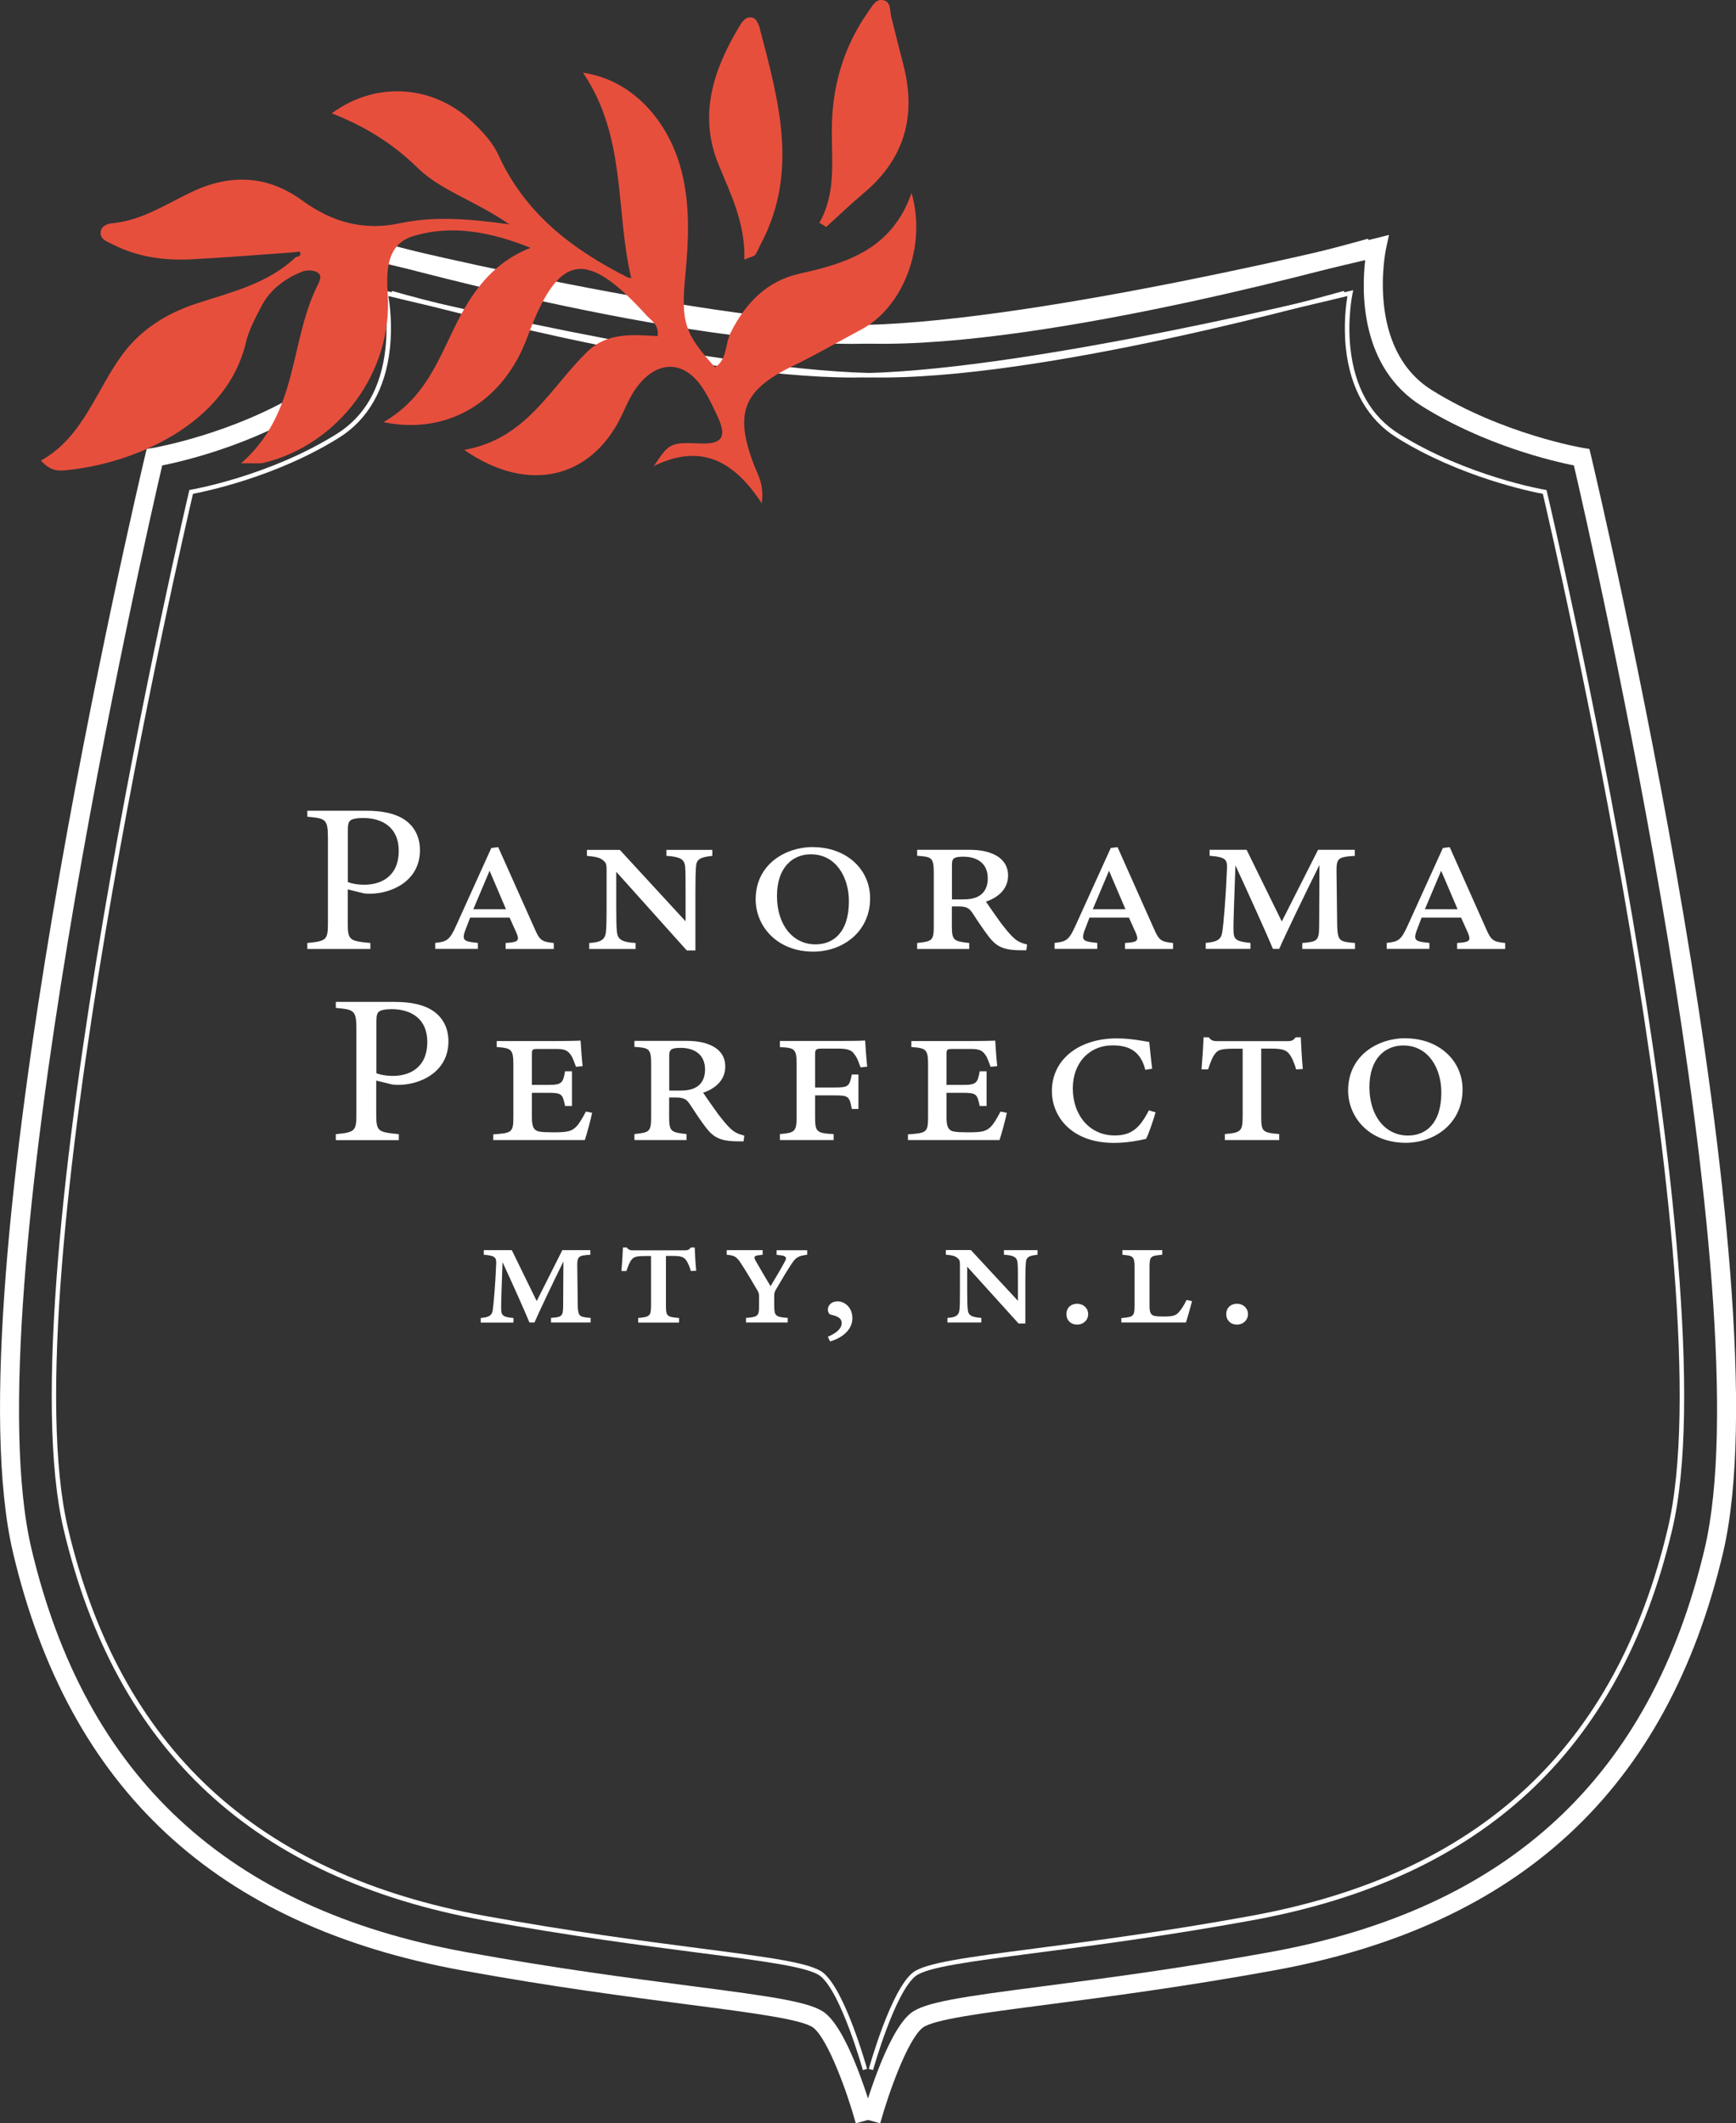 <svg width="148" height="181" viewBox="0 0 148 181" fill="none" xmlns="http://www.w3.org/2000/svg">
<rect x="0" y="0" width="148" height="181" fill="#333333" stroke="none"/>
<g id="simbolo 1" clip-path="url(#clip0_424_1235)">
<g id="Capa 1">
<g id="Group">
<path id="Vector" d="M31.229 69.111C32.615 69.111 33.719 69.346 34.518 69.894C35.277 70.419 35.802 71.273 35.802 72.472C35.802 75.12 33.367 76.186 31.519 76.186C31.307 76.186 31.111 76.17 30.994 76.147L29.647 75.817V78.646C29.647 80.166 29.78 80.205 31.573 80.385V80.894H26.201V80.385C27.877 80.221 27.956 80.111 27.956 78.607V71.414C27.956 69.8 27.744 69.769 26.201 69.62V69.111H31.229ZM29.647 75.183C29.882 75.293 30.407 75.418 31.072 75.418C32.372 75.418 33.993 74.799 33.993 72.519C33.993 70.529 32.591 69.73 30.955 69.73C30.391 69.73 29.984 69.824 29.866 69.949C29.71 70.075 29.655 70.294 29.655 70.78V75.183H29.647Z" fill="white"/>
<path id="Vector_2" d="M43.108 80.895V80.385L43.539 80.346C44.165 80.276 44.298 80.127 44.008 79.477L43.445 78.223H40.078L39.631 79.398C39.396 80.088 39.576 80.229 40.273 80.323L40.743 80.377V80.887H37.102V80.377C38.096 80.268 38.331 80.158 38.911 78.858L41.886 72.284L42.474 72.214L45.575 79.155C46.021 80.205 46.232 80.276 47.211 80.385V80.895H43.124H43.108ZM41.738 74.227L40.352 77.51H43.139L41.738 74.227Z" fill="white"/>
<path id="Vector_3" d="M60.727 72.958C59.678 73.067 59.38 73.263 59.341 73.843C59.302 74.329 59.286 74.822 59.286 76.052V81.02H58.55L52.536 74.313V77.251C52.536 78.505 52.552 78.975 52.591 79.406C52.646 80.111 53.061 80.315 54.188 80.385V80.894H50.234V80.385C51.166 80.33 51.596 80.134 51.659 79.429C51.698 78.975 51.714 78.505 51.714 77.251V74.258C51.714 73.984 51.714 73.663 51.596 73.514C51.244 73.099 50.876 73.044 50.038 72.958V72.448H52.842L58.448 78.536V76.052C58.448 74.822 58.448 74.313 58.409 73.859C58.346 73.24 57.963 73.028 56.812 72.958V72.448H60.727V72.958Z" fill="white"/>
<path id="Vector_4" d="M69.294 72.213C72.16 72.213 74.18 74.102 74.18 76.577C74.18 79.421 71.862 81.122 69.333 81.122C66.216 81.122 64.423 78.928 64.423 76.664C64.423 73.671 66.976 72.206 69.294 72.206M69.121 72.825C67.602 72.825 66.24 73.914 66.24 76.374C66.24 78.834 67.579 80.503 69.529 80.503C71.009 80.503 72.371 79.523 72.371 76.828C72.371 74.783 71.283 72.825 69.121 72.825Z" fill="white"/>
<path id="Vector_5" d="M87.5 81.004H87.03C85.409 81.004 84.885 80.605 84.266 79.805C83.835 79.241 83.256 78.372 82.982 77.941C82.629 77.392 82.418 77.267 81.658 77.267H81.15V78.936C81.15 80.189 81.322 80.236 82.629 80.385V80.894H78.189V80.385C79.474 80.244 79.607 80.189 79.607 78.936V74.384C79.607 73.06 79.395 73.044 78.189 72.95V72.441H82.629C83.624 72.441 84.36 72.605 84.963 72.95C85.527 73.279 85.942 73.82 85.942 74.634C85.942 75.833 85.026 76.538 84.055 76.859C84.305 77.243 84.908 78.09 85.339 78.693C85.848 79.343 86.083 79.633 86.412 79.939C86.764 80.268 87.093 80.393 87.563 80.518L87.5 80.989V81.004ZM82.026 76.671C82.575 76.671 83.06 76.617 83.452 76.382C83.976 76.092 84.211 75.528 84.211 74.877C84.211 73.553 83.256 73.028 82.128 73.028C81.29 73.028 81.157 73.193 81.157 73.718V76.671H82.034H82.026Z" fill="white"/>
<path id="Vector_6" d="M95.91 80.895V80.385L96.341 80.346C96.968 80.276 97.101 80.127 96.811 79.477L96.247 78.223H92.88L92.433 79.398C92.199 80.088 92.379 80.229 93.076 80.323L93.545 80.377V80.887H89.904V80.377C90.899 80.268 91.134 80.158 91.713 78.858L94.697 72.284L95.276 72.214L98.369 79.155C98.816 80.205 99.027 80.276 100.006 80.385V80.895H95.918H95.91ZM94.548 74.227L93.162 77.51H95.95L94.548 74.227Z" fill="white"/>
<path id="Vector_7" d="M115.503 72.958C114.038 73.052 113.921 73.154 113.944 74.407L113.999 78.951C114.062 80.205 114.171 80.275 115.518 80.385V80.894H111.024V80.385C112.308 80.275 112.449 80.205 112.464 78.951L112.488 73.733C111.321 76.068 109.504 79.845 109.058 80.887H108.518C108.071 79.782 106.396 76.084 105.323 73.765C105.244 76.389 105.127 78.709 105.166 79.453C105.19 80.103 105.456 80.268 106.607 80.377V80.887H102.793V80.377C103.788 80.291 104.101 80.072 104.195 79.492C104.313 78.818 104.508 76.444 104.602 74.094C104.641 73.263 104.508 73.06 103.122 72.95V72.441H106.278L109.277 78.552L112.37 72.441H115.503V72.95V72.958Z" fill="white"/>
<path id="Vector_8" d="M124.226 80.895V80.385L124.657 80.346C125.283 80.276 125.416 80.127 125.127 79.477L124.563 78.223H121.196L120.749 79.398C120.514 80.088 120.687 80.229 121.391 80.323L121.861 80.377V80.887H118.22V80.377C119.214 80.268 119.449 80.158 120.029 78.858L123.012 72.284L123.592 72.214L126.685 79.155C127.131 80.205 127.343 80.276 128.321 80.385V80.895H124.234H124.226ZM122.863 74.227L121.477 77.51H124.265L122.863 74.227Z" fill="white"/>
<path id="Vector_9" d="M33.656 85.407C35.042 85.407 36.147 85.642 36.945 86.191C37.705 86.716 38.23 87.57 38.23 88.769C38.23 91.409 35.794 92.482 33.946 92.482C33.735 92.482 33.539 92.467 33.421 92.443L32.075 92.114V94.942C32.075 96.462 32.208 96.502 34.001 96.682V97.191H28.629V96.682C30.305 96.517 30.383 96.408 30.383 94.903V87.711C30.383 86.097 30.172 86.066 28.629 85.917V85.407H33.656ZM32.082 91.48C32.317 91.589 32.842 91.715 33.508 91.715C34.815 91.715 36.428 91.096 36.428 88.816C36.428 86.826 35.027 86.026 33.39 86.026C32.826 86.026 32.419 86.12 32.302 86.246C32.145 86.371 32.09 86.591 32.09 87.076V91.48H32.082Z" fill="white"/>
<path id="Vector_10" d="M50.484 94.848C50.391 95.334 49.999 96.784 49.858 97.183H42.051V96.697C43.664 96.588 43.766 96.533 43.766 95.162V90.758C43.766 89.434 43.593 89.348 42.348 89.254V88.745H47.258C47.994 88.745 49.13 88.729 49.498 88.706C49.521 89.05 49.576 90.03 49.67 90.884L49.106 90.939C48.934 90.484 48.816 90.124 48.636 89.889C48.362 89.528 48.112 89.419 47.431 89.419H45.911C45.387 89.419 45.347 89.419 45.347 89.928V92.482H46.773C47.9 92.482 48.002 92.302 48.174 91.323H48.762V94.276H48.174C47.963 93.297 47.924 93.156 46.773 93.156H45.347V95.24C45.347 96.016 45.481 96.4 46.052 96.47C46.303 96.509 46.6 96.525 47.203 96.525C48.409 96.525 48.738 96.431 49.13 96.039C49.365 95.804 49.615 95.389 49.952 94.754L50.492 94.864L50.484 94.848Z" fill="white"/>
<path id="Vector_11" d="M63.397 97.293H62.927C61.314 97.293 60.782 96.893 60.163 96.094C59.733 95.53 59.153 94.66 58.879 94.229C58.526 93.681 58.315 93.555 57.556 93.555H57.047V95.224C57.047 96.478 57.219 96.525 58.526 96.674V97.183H54.087V96.674C55.371 96.533 55.512 96.478 55.512 95.224V90.672C55.512 89.348 55.3 89.332 54.087 89.239V88.729H58.526C59.521 88.729 60.257 88.894 60.86 89.239C61.424 89.56 61.831 90.108 61.831 90.923C61.831 92.122 60.915 92.827 59.944 93.148C60.194 93.532 60.797 94.378 61.228 94.981C61.737 95.632 61.972 95.922 62.301 96.227C62.653 96.556 62.982 96.682 63.452 96.807L63.397 97.277V97.293ZM57.924 92.968C58.472 92.968 58.957 92.913 59.349 92.678C59.873 92.388 60.108 91.824 60.108 91.174C60.108 89.85 59.153 89.325 58.025 89.325C57.188 89.325 57.054 89.489 57.054 90.014V92.968H57.931H57.924Z" fill="white"/>
<path id="Vector_12" d="M73.366 90.986C73.17 90.445 73.052 90.116 72.817 89.842C72.645 89.591 72.387 89.388 71.494 89.388H70.093C69.568 89.388 69.49 89.442 69.49 89.873V92.702H71.103C72.332 92.702 72.41 92.631 72.622 91.597H73.186V94.535H72.622C72.41 93.446 72.348 93.375 71.087 93.375H69.49V95.224C69.49 96.478 69.607 96.603 71.071 96.674V97.183H66.49V96.674C67.735 96.564 67.915 96.478 67.915 95.224V90.696C67.915 89.411 67.743 89.317 66.49 89.262V88.737H71.69C72.395 88.737 73.499 88.722 73.757 88.698C73.773 89.043 73.851 90.163 73.93 90.931L73.366 90.986Z" fill="white"/>
<path id="Vector_13" d="M85.84 94.848C85.746 95.334 85.355 96.784 85.214 97.183H77.406V96.697C79.019 96.588 79.121 96.533 79.121 95.162V90.758C79.121 89.434 78.949 89.348 77.696 89.254V88.745H82.606C83.342 88.745 84.478 88.729 84.846 88.706C84.869 89.05 84.924 90.03 85.018 90.884L84.454 90.939C84.282 90.484 84.164 90.124 83.984 89.889C83.71 89.528 83.46 89.419 82.778 89.419H81.259C80.734 89.419 80.695 89.419 80.695 89.928V92.482H82.12C83.248 92.482 83.35 92.302 83.522 91.323H84.109V94.276H83.522C83.311 93.297 83.272 93.156 82.12 93.156H80.695V95.24C80.695 96.016 80.828 96.4 81.4 96.47C81.651 96.509 81.948 96.525 82.551 96.525C83.757 96.525 84.086 96.431 84.478 96.039C84.712 95.804 84.963 95.389 85.3 94.754L85.84 94.864V94.848Z" fill="white"/>
<path id="Vector_14" d="M98.518 94.817C98.361 95.381 97.915 96.721 97.704 97.081C97.273 97.175 96.247 97.426 94.955 97.426C91.415 97.426 89.677 95.232 89.677 93.007C89.677 90.273 92.034 88.518 95.19 88.518C96.435 88.518 97.406 88.737 97.978 88.823C98.056 89.513 98.134 90.453 98.228 91.103L97.641 91.197C97.234 89.599 96.255 89.113 94.853 89.113C92.864 89.113 91.462 90.602 91.462 92.772C91.462 95.13 92.942 96.791 95.025 96.791C96.505 96.791 97.187 96.118 97.946 94.653L98.51 94.817H98.518Z" fill="white"/>
<path id="Vector_15" d="M110.499 91.15C110.342 90.586 110.092 90.046 109.896 89.826C109.661 89.536 109.348 89.388 108.439 89.388H107.523V95.13C107.523 96.47 107.617 96.549 109.058 96.674V97.183H104.422V96.674C105.785 96.549 105.941 96.454 105.941 95.154V89.395H105.276C104.046 89.395 103.835 89.505 103.584 89.834C103.349 90.124 103.177 90.61 102.997 91.158H102.433C102.488 90.563 102.59 89.074 102.606 88.424H103.052C103.263 88.714 103.443 88.753 103.811 88.753H109.747C110.139 88.753 110.256 88.682 110.468 88.424H110.898C110.922 88.988 110.992 90.367 111.07 91.127L110.483 91.166L110.499 91.15Z" fill="white"/>
<path id="Vector_16" d="M119.802 88.51C122.668 88.51 124.688 90.398 124.688 92.874C124.688 95.718 122.37 97.418 119.841 97.418C116.724 97.418 114.931 95.225 114.931 92.96C114.931 89.967 117.484 88.502 119.802 88.502M119.629 89.121C118.11 89.121 116.748 90.21 116.748 92.67C116.748 95.13 118.095 96.799 120.037 96.799C121.517 96.799 122.879 95.82 122.879 93.125C122.879 91.08 121.791 89.121 119.629 89.121Z" fill="white"/>
<path id="Vector_17" d="M50.328 106.961C49.279 107.024 49.2 107.11 49.216 108.003L49.255 111.317C49.294 112.21 49.38 112.265 50.351 112.343V112.735H46.976V112.343C47.908 112.273 48.002 112.21 48.01 111.317L48.033 107.533C47.196 109.233 45.966 111.803 45.567 112.735H45.136C44.745 111.771 43.617 109.264 42.842 107.588C42.787 109.437 42.701 111.184 42.732 111.685C42.748 112.163 42.959 112.281 43.774 112.351V112.743H40.986V112.351C41.706 112.289 41.933 112.132 42.004 111.701C42.082 111.223 42.231 109.507 42.301 107.768C42.325 107.196 42.239 107.039 41.244 106.961V106.569H43.633L45.755 110.91L47.94 106.569H50.328V106.961Z" fill="white"/>
<path id="Vector_18" d="M58.895 108.34C58.777 107.925 58.597 107.533 58.448 107.368C58.276 107.165 58.065 107.063 57.407 107.063H56.773V111.239C56.773 112.21 56.843 112.257 57.892 112.351V112.743H54.408V112.351C55.394 112.257 55.504 112.195 55.504 111.254V107.071H55.05C54.188 107.071 54.024 107.157 53.844 107.384C53.672 107.588 53.538 107.948 53.405 108.348H52.975C53.022 107.933 53.092 106.82 53.108 106.342H53.437C53.593 106.554 53.718 106.585 54.008 106.585H58.362C58.66 106.585 58.738 106.53 58.902 106.342H59.224C59.239 106.765 59.294 107.768 59.357 108.324L58.91 108.348L58.895 108.34Z" fill="white"/>
<path id="Vector_19" d="M68.816 106.961C68.041 107.063 67.861 107.172 67.469 107.76C67.164 108.214 66.655 109.053 66.146 109.938C66.044 110.11 66.005 110.236 66.005 110.432V111.301C66.005 112.179 66.122 112.265 67.156 112.343V112.735H63.601V112.343C64.635 112.265 64.713 112.179 64.713 111.301V110.534C64.713 110.251 64.666 110.157 64.556 109.977C64.157 109.303 63.75 108.583 63.162 107.682C62.786 107.11 62.606 107.024 61.956 106.961V106.569H65.018V106.961L64.588 107.016C64.274 107.071 64.266 107.196 64.415 107.462C64.752 108.066 65.371 109.115 65.692 109.64C66.122 108.935 66.686 107.972 66.929 107.509C67.117 107.172 66.96 107.063 66.561 107.008L66.209 106.969V106.577H68.816V106.969V106.961Z" fill="white"/>
<path id="Vector_20" d="M70.578 113.95C71.251 113.66 71.753 113.291 71.753 112.79C71.753 112.328 71.345 112.187 70.805 112.061C70.719 112.046 70.578 111.881 70.578 111.63C70.578 111.286 70.868 110.933 71.416 110.933C71.964 110.933 72.669 111.403 72.669 112.375C72.669 113.448 71.635 114.114 70.766 114.349L70.578 113.95Z" fill="white"/>
<path id="Vector_21" d="M88.463 106.961C87.68 107.039 87.484 107.188 87.461 107.619C87.43 107.979 87.414 108.316 87.414 109.202V112.821H86.835L82.457 107.979V110.071C82.457 110.988 82.473 111.301 82.504 111.623C82.543 112.14 82.833 112.281 83.663 112.343V112.735H80.773V112.343C81.439 112.304 81.76 112.155 81.799 111.63C81.831 111.301 81.838 110.98 81.838 110.071V107.878C81.838 107.682 81.838 107.478 81.745 107.36C81.494 107.063 81.236 107.016 80.633 106.953V106.561H82.77L86.78 110.886V109.202C86.78 108.316 86.78 107.956 86.748 107.627C86.701 107.165 86.419 107.008 85.589 106.961V106.569H88.455V106.961H88.463Z" fill="white"/>
<path id="Vector_22" d="M91.831 112.915C91.29 112.915 90.914 112.547 90.914 112.022C90.914 111.497 91.29 111.137 91.831 111.137C92.371 111.137 92.77 111.521 92.77 112.022C92.77 112.524 92.371 112.915 91.831 112.915Z" fill="white"/>
<path id="Vector_23" d="M101.619 110.91C101.533 111.309 101.196 112.469 101.11 112.735H95.597V112.359C96.623 112.265 96.725 112.218 96.725 111.286V108.011C96.725 107.086 96.591 107.047 95.691 106.961V106.569H99.082V106.961C98.103 107.055 98.001 107.078 98.001 108.011V111.325C98.001 111.826 98.095 112.053 98.33 112.147C98.534 112.218 98.816 112.226 99.293 112.226C100.006 112.226 100.264 112.124 100.491 111.865C100.703 111.638 100.977 111.207 101.157 110.816L101.611 110.91H101.619Z" fill="white"/>
<path id="Vector_24" d="M105.456 112.915C104.916 112.915 104.54 112.547 104.54 112.022C104.54 111.497 104.916 111.137 105.456 111.137C105.996 111.137 106.396 111.521 106.396 112.022C106.396 112.524 105.996 112.915 105.456 112.915Z" fill="white"/>
<path id="Vector_25" d="M75.034 181L73.491 180.569C73.695 179.825 75.566 173.275 77.641 171.614C78.832 170.666 81.995 170.219 89.043 169.303C94.18 168.637 100.577 167.806 108.291 166.404C128.603 162.714 140.718 151.471 145.322 132.04C150.412 110.581 135.667 46.061 134.179 39.676C132.409 39.323 126.575 37.968 121.211 34.614C115.957 31.331 116.074 24.884 116.388 22.173C110.914 23.489 87.531 28.95 73.89 29.294C58.433 29.733 31.205 21.961 30.939 21.883L31.378 20.347C31.644 20.425 58.644 28.041 73.851 27.696C89.121 27.312 116.889 20.41 117.171 20.339L118.416 20.026L118.149 21.279C118.134 21.366 116.411 29.718 122.065 33.251C128.063 37.004 134.907 38.179 134.978 38.187L135.502 38.273L135.628 38.79C136.309 41.666 152.307 109.554 146.888 132.401C142.119 152.513 129.59 164.147 108.588 167.971C100.836 169.381 94.422 170.212 89.262 170.885C83.835 171.59 79.544 172.147 78.651 172.86C77.383 173.87 75.762 178.391 75.041 181" fill="white"/>
<path id="Vector_26" d="M72.959 181C72.238 178.391 70.617 173.878 69.349 172.86C68.456 172.147 64.172 171.59 58.746 170.885C53.585 170.212 47.164 169.381 39.42 167.971C18.418 164.147 5.889 152.513 1.12 132.401C-4.299 109.554 11.699 41.673 12.38 38.79L12.506 38.273L13.03 38.187C13.101 38.171 19.945 36.996 25.943 33.251C31.597 29.718 29.874 21.358 29.858 21.279L29.592 20.026L30.837 20.339C31.119 20.41 58.887 27.312 74.157 27.696C89.356 28.064 116.356 20.425 116.63 20.347L117.069 21.883C116.795 21.961 89.607 29.678 74.118 29.294C60.484 28.958 37.094 23.497 31.62 22.173C31.933 24.876 32.051 31.324 26.797 34.614C21.44 37.968 15.599 39.323 13.829 39.676C12.341 46.061 -2.404 110.581 2.686 132.04C7.29 151.471 19.404 162.706 39.717 166.404C47.423 167.806 53.82 168.637 58.965 169.303C66.013 170.219 69.176 170.666 70.359 171.614C72.442 173.283 74.305 179.833 74.509 180.569L72.966 181H72.959Z" fill="white"/>
<path id="Vector_27" d="M74.439 176.464L74.07 176.362C74.149 176.088 75.95 169.655 77.814 168.159C78.863 167.32 82.434 166.85 88.346 166.083C93.224 165.448 99.301 164.657 106.615 163.325C126.121 159.776 137.757 148.979 142.182 130.309C147.162 109.304 132.284 45.317 131.532 42.097C130.592 41.924 124.484 40.686 119.066 37.302C116.607 35.766 115.111 33.133 114.743 29.702C114.524 27.649 114.759 25.91 114.876 25.236C111.963 25.949 87.641 31.825 73.882 32.17C73.53 32.178 73.162 32.185 72.802 32.185C58.065 32.185 33.578 25.236 33.327 25.166L33.429 24.805C33.688 24.876 59.341 32.178 73.875 31.802C88.416 31.433 114.806 24.868 115.072 24.805L115.37 24.735L115.307 25.032C115.307 25.032 114.853 27.163 115.127 29.678C115.487 33.032 116.881 35.492 119.269 36.988C125.064 40.608 131.65 41.744 131.72 41.752L131.845 41.775L131.877 41.901C132.033 42.567 147.663 108.881 142.558 130.411C138.094 149.238 126.364 160.136 106.685 163.709C99.356 165.041 93.279 165.832 88.393 166.466C82.747 167.203 79.012 167.689 78.048 168.457C76.279 169.875 74.446 176.401 74.431 176.464" fill="white"/>
<path id="Vector_28" d="M73.561 176.464C73.546 176.401 71.713 169.874 69.944 168.456C68.973 167.681 65.245 167.195 59.599 166.466C54.713 165.832 48.636 165.04 41.307 163.708C21.636 160.128 9.906 149.238 5.434 130.41C0.329 108.873 15.959 42.566 16.116 41.893L16.147 41.767L16.272 41.744C16.343 41.736 22.936 40.6 28.723 36.98C31.111 35.484 32.505 33.024 32.865 29.67C33.139 27.148 32.693 25.04 32.685 25.024L32.623 24.727L32.92 24.797C33.187 24.86 59.584 31.425 74.125 31.794C88.651 32.162 114.312 24.875 114.571 24.797L114.673 25.157C114.414 25.228 88.706 32.522 74.11 32.17C60.351 31.825 36.029 25.949 33.108 25.236C33.226 25.91 33.461 27.649 33.241 29.702C32.873 33.133 31.378 35.766 28.919 37.301C23.508 40.686 17.4 41.916 16.452 42.096C15.7 45.316 0.822 109.303 5.803 130.309C10.227 148.979 21.863 159.775 41.37 163.325C48.691 164.656 54.76 165.448 59.639 166.082C65.551 166.85 69.121 167.312 70.171 168.159C72.042 169.655 73.843 176.087 73.922 176.362L73.554 176.464H73.561Z" fill="white"/>
<path id="Vector_29" d="M24.948 21.514C22.09 21.718 19.232 21.953 16.374 22.102C14.033 22.227 11.746 21.922 9.624 20.84C9.138 20.59 8.488 20.418 8.59 19.728C8.669 19.242 9.146 19.07 9.647 19.023C12.114 18.772 14.158 17.409 16.319 16.375C19.624 14.8 22.787 14.925 25.763 17.088C28.292 18.929 30.962 19.697 34.103 19.031C36.914 18.435 39.795 18.616 43.421 19.125C40.461 17.064 37.619 16.288 35.567 14.275C33.508 12.254 31.096 10.757 28.284 9.66C32.043 6.887 36.937 7.231 40.273 10.397C41.135 11.212 42.012 12.152 42.489 13.209C44.768 18.216 48.816 21.279 53.538 23.661C53.64 23.677 53.734 23.692 53.836 23.708C53.812 23.645 53.797 23.591 53.773 23.528C52.466 17.808 53.39 11.635 49.701 6.197C53.891 6.801 57.109 10.318 58.174 14.878C58.84 17.722 58.699 20.582 58.425 23.457C58.041 27.516 58.378 28.448 60.962 31.316C62.011 30.618 61.808 29.341 62.277 28.393C63.53 25.847 65.386 23.943 68.182 23.324C72.261 22.431 76.044 21.209 77.712 16.453C79.027 21.005 76.999 26.16 73.483 28.056C71.533 29.106 69.607 30.219 67.618 31.183C63.366 33.243 62.575 35.178 64.282 39.636C64.603 40.49 65.159 41.274 64.94 42.903C62.614 39.346 59.811 37.732 55.739 39.73C57.039 37.834 57.047 37.685 59.685 37.803C61.815 37.897 61.878 37.027 61.173 35.499C60.821 34.739 60.468 33.98 60.03 33.274C58.44 30.689 56.075 30.587 54.251 33.055C53.711 33.791 53.358 34.677 52.959 35.507C50.39 40.772 45.05 42.151 39.576 38.351C44.909 37.419 46.906 33.039 50.085 29.968C51.808 28.299 53.985 28.542 56.068 28.652C56.193 27.665 55.52 27.328 55.112 26.881C49.897 21.13 47.611 21.561 44.94 28.785C42.967 34.121 38.261 37.145 32.693 35.985C36.812 33.627 37.681 29.569 39.654 26.2C40.954 23.982 42.614 22.157 45.23 21.123C41.949 19.814 38.582 19.101 35.207 20.135C32.991 20.817 32.92 23.011 33.053 25.064C33.492 31.676 28.911 37.889 22.474 39.456C22.145 39.534 21.777 39.48 20.555 39.495C25.442 35.21 24.674 29.271 26.992 24.492C27.188 24.076 27.525 23.559 27.11 23.254C26.804 23.026 26.17 22.995 25.794 23.144C24.299 23.739 23.022 24.672 22.27 26.137C21.761 27.124 21.213 28.135 20.963 29.2C19.303 36.22 11.331 39.55 5.622 40.083C4.988 40.145 4.315 40.185 3.492 39.26C7.102 37.247 8.16 33.306 10.43 30.227C11.997 28.096 14.189 26.717 16.742 25.878C19.718 24.899 22.842 24.194 25.215 21.914C25.489 21.89 25.7 21.773 25.575 21.475C25.552 21.42 25.183 21.499 24.972 21.514" fill="#E74F3D"/>
<path id="Vector_30" d="M63.46 22.118C63.546 19 62.285 16.539 61.244 13.985C59.552 9.825 60.797 6.009 62.959 2.374C63.233 1.912 63.546 1.332 64.196 1.52C64.447 1.591 64.674 2.045 64.76 2.366C66.349 8.477 68.127 14.588 64.893 20.739C64.721 21.06 64.595 21.413 64.392 21.718C64.306 21.843 64.079 21.867 63.46 22.126" fill="#E74F3D"/>
<path id="Vector_31" d="M69.85 18.999C71.275 16.492 70.907 13.813 70.915 11.141C70.915 7.451 71.886 3.996 74.063 0.94C74.376 0.493 74.681 -0.125 75.308 0.016C75.973 0.164 75.848 0.885 75.973 1.402C76.326 2.844 76.702 4.278 77.062 5.711C78.119 9.981 77.062 13.578 73.655 16.445C72.551 17.37 71.51 18.372 70.437 19.344C70.241 19.227 70.046 19.109 69.85 18.991" fill="#E74F3D"/>
</g>
</g>
</g>
<defs>
<clipPath id="clip0_424_1235">
<rect width="148" height="181" fill="white"/>
</clipPath>
</defs>
</svg>
